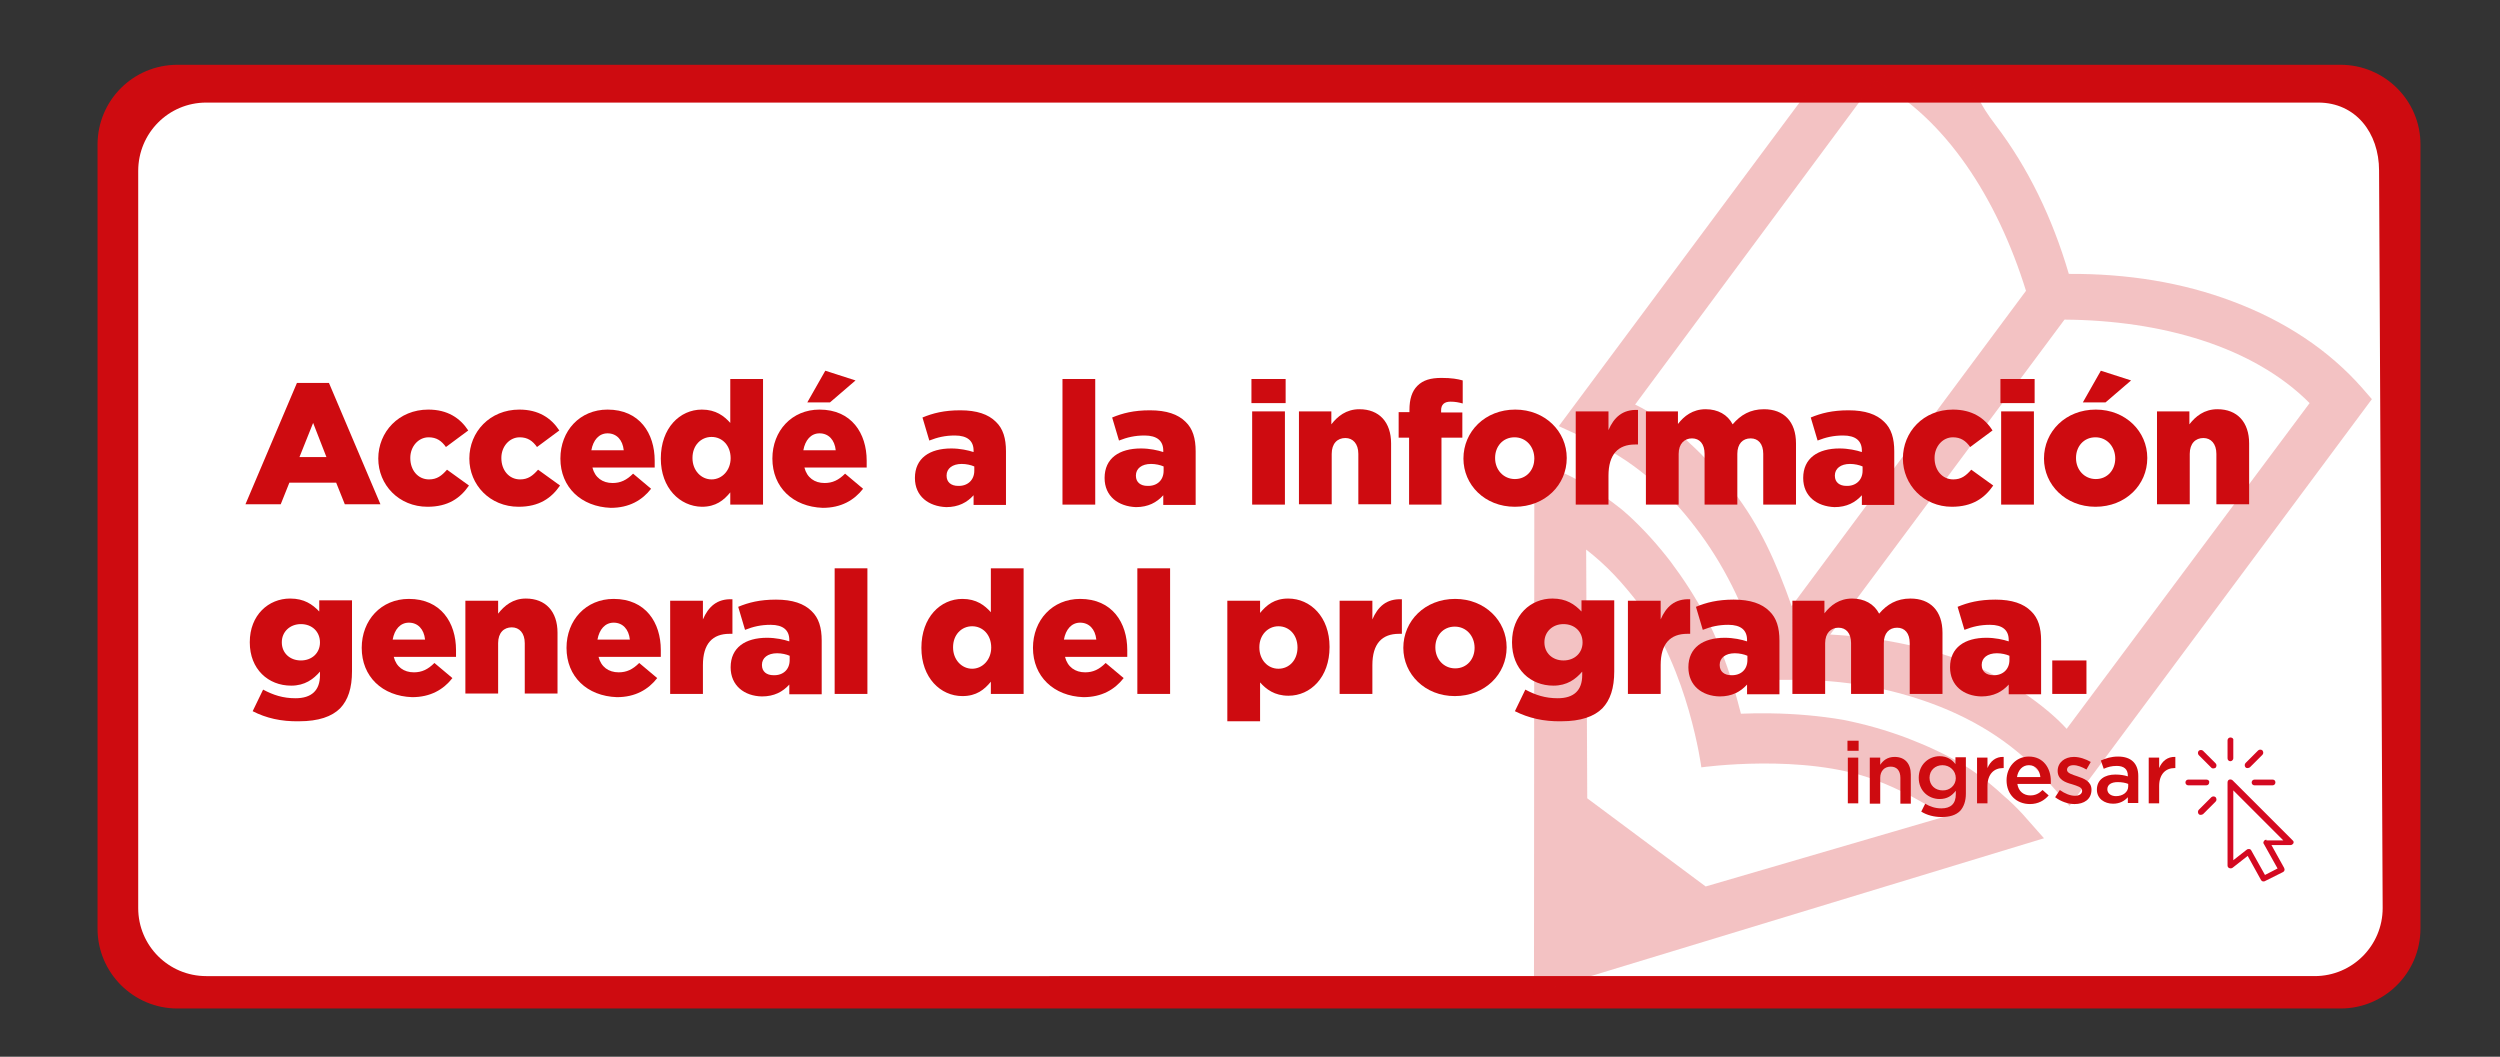 <?xml version="1.0" encoding="utf-8"?>
<!-- Generator: Adobe Illustrator 23.0.3, SVG Export Plug-In . SVG Version: 6.00 Build 0)  -->
<svg version="1.1" id="Capa_1" xmlns="http://www.w3.org/2000/svg" xmlns:xlink="http://www.w3.org/1999/xlink" x="0px" y="0px"
	 viewBox="0 0 694.6 293.6" style="enable-background:new 0 0 694.6 293.6;" xml:space="preserve">
<rect x="0" y="0" width="694.6" height="293.6" fill="#333333" stroke="none"/>
<style type="text/css">
	.st0{fill:#FFFFFF;}
	.st1{opacity:0.25;}
	.st2{fill:#CE0B10;}
	.st3{fill:#D40921;}
</style>
<g>
	<defs>
		<path id="SVGID_1_" d="M49.3,18h601c12.2,0,22.2,9.9,22.2,22.1c0,0,0,0,0,0.1V258c0,12.2-9.9,22.2-22.2,22.2h-601
			c-12.2,0-22.2-9.9-22.2-22.2l0,0V40.2C27.1,27.9,37,18,49.3,18L49.3,18z"/>
	</defs>
	<use xlink:href="#SVGID_1_"  style="overflow:visible;fill:#CE0B10;"/>
	<clipPath id="SVGID_2_">
		<use xlink:href="#SVGID_1_"  style="overflow:visible;"/>
	</clipPath>
</g>
<path class="st0" d="M57.3,28.5h586.8c10.4,0,16.9,8.4,16.9,18.9c0,0,0,0,0,0.1l1,204.8c0,10.4-8.4,18.9-18.9,18.9H57.3
	c-10.4,0-18.9-8.4-18.9-18.9v1V47.5C38.4,37,46.8,28.5,57.3,28.5L57.3,28.5z"/>
<g class="st1">
	<g>
		<path class="st2" d="M508.5,176.3c13.2,0.7,25.6,3.1,37.1,7.5c11.5,4.3,22.8,12.3,28.6,18.7l67.5-90.5
			c-15.6-15.7-41.1-23-68.1-23.2L508.5,176.3z M454.3,112.4c9.6,4.6,19.9,14.3,27.3,24.1c7.4,9.7,11.8,19.5,16.2,31.9l65.1-87.6
			c-8-25.8-22.4-48-41.9-58.4L454.3,112.4z M656.4,107.9l2.6,3L575,223.9l-6.4-7.2c-8.2-9.3-18.8-16.4-31.8-21.2
			c-11.6-4.3-24.3-6.6-37.8-6.6c-1.6,0-3.2,0-4.8,0l-3.5,0.1l-0.9-3.4c-0.4-1.5-0.9-3.1-1.3-4.6c-4-13-9.8-24.5-17.3-34.3
			c-8.3-11-18.2-19.2-29.4-24.3l-8.7-4l71.4-96l35.9-2.7c12.8,5.9,4.5,2.5,14.1,15.1c8.9,11.7,15.7,25.6,20.3,41.3
			c16.3-0.1,31.6,2.4,45.4,7.6C634.9,89.2,647.1,97.3,656.4,107.9z"/>
		<path class="st2" d="M472.7,213.2c0,0-3.5-26.9-17.3-45.3c-4.7-6.1-9.1-10.9-14.7-15.2l0.3,69.1l32.9,24.5l66.4-19.4
			c-5.7-4-12.2-7.5-19.3-10.2C501.2,209.2,472.7,213.2,472.7,213.2z M561.8,226l6.1,6.9L426.2,276l0.1-148.3l8.5,3.9
			c2,0.9,4,2,5.9,3.1c3.3,2,6.6,4.2,9.7,6.7c0.2,0.2,0.4,0.3,0.6,0.5c0.6,0.5,1.1,1,1.7,1.5c4.1,3.8,7.9,8,11.5,12.7
			c3.6,4.8,6.9,9.9,9.8,15.4c3,5.8,5.5,12.1,7.5,18.8c0.4,1.5,0.9,3,1.3,4.6l0.9,3.4l3.5-0.1c1.6,0,3.2,0,4.8,0
			c6.9,0.1,13.7,0.7,20.1,1.8c6.1,1.2,12,2.9,17.6,5c5.5,2.1,10.7,4.5,15.5,7.3c0.6,0.4,1.3,0.8,1.9,1.2c0.2,0.1,0.4,0.3,0.6,0.4
			c3.3,2.2,6.2,4.6,9,7.2C558.6,222.7,560.2,224.3,561.8,226z"/>
	</g>
</g>
<g>
	<path class="st2" d="M82.5,106.4h8.9l14.3,33.7h-9.9l-2.4-6H80.4l-2.4,6h-9.8L82.5,106.4z M90.7,127l-3.7-9.5l-3.8,9.5H90.7z"/>
	<path class="st2" d="M105.1,127.4L105.1,127.4c0-7.4,5.7-13.6,13.9-13.6c5.3,0,8.8,2.3,11.1,5.8l-6.2,4.6c-1.2-1.7-2.6-2.7-4.8-2.7
		c-2.9,0-5.1,2.6-5.1,5.7v0.1c0,3.3,2.1,5.9,5.2,5.9c2.2,0,3.5-1,5-2.7l6.1,4.4c-2.4,3.5-5.8,5.9-11.5,5.9
		C110.8,140.8,105.1,134.7,105.1,127.4z"/>
	<path class="st2" d="M130.4,127.4L130.4,127.4c0-7.4,5.7-13.6,13.9-13.6c5.3,0,8.8,2.3,11.1,5.8l-6.2,4.6c-1.2-1.7-2.6-2.7-4.8-2.7
		c-2.9,0-5.1,2.6-5.1,5.7v0.1c0,3.3,2.1,5.9,5.2,5.9c2.2,0,3.5-1,5-2.7l6.1,4.4c-2.4,3.5-5.8,5.9-11.5,5.9
		C136.1,140.8,130.4,134.7,130.4,127.4z"/>
	<path class="st2" d="M155.7,127.4L155.7,127.4c0-7.7,5.4-13.6,13.1-13.6c8.9,0,13.1,6.6,13.1,14.2c0,0.6,0,1.2,0,1.9h-17.3
		c0.7,2.8,2.8,4.3,5.6,4.3c2.2,0,3.9-0.8,5.7-2.6l5,4.2c-2.5,3.2-6.1,5.3-11.2,5.3C161.5,140.8,155.7,135.4,155.7,127.4z
		 M173.3,125.1c-0.3-2.9-2-4.7-4.5-4.7c-2.4,0-4,1.9-4.5,4.7H173.3z"/>
	<path class="st2" d="M183.6,127.4L183.6,127.4c0-8.5,5.3-13.6,11.4-13.6c3.9,0,6.2,1.8,7.9,3.7v-12.2h9.1v34.9h-9.1v-3.4
		c-1.8,2.2-4,4-7.9,4C188.9,140.7,183.6,135.6,183.6,127.4z M203,127.3L203,127.3c0-3.5-2.3-5.9-5.3-5.9s-5.3,2.4-5.3,5.8v0.1
		c0,3.4,2.4,5.9,5.3,5.9S203,130.7,203,127.3z"/>
	<path class="st2" d="M214.6,127.4L214.6,127.4c0-7.7,5.4-13.6,13.1-13.6c8.9,0,13.1,6.6,13.1,14.2c0,0.6,0,1.2,0,1.9h-17.3
		c0.7,2.8,2.8,4.3,5.6,4.3c2.2,0,3.9-0.8,5.7-2.6l5,4.2c-2.5,3.2-6.1,5.3-11.2,5.3C220.3,140.8,214.6,135.4,214.6,127.4z
		 M232.2,125.1c-0.3-2.9-2-4.7-4.5-4.7c-2.4,0-4,1.9-4.5,4.7H232.2z M229.3,103l8.4,2.7l-7.1,6.1h-6.3L229.3,103z"/>
	<path class="st2" d="M254.2,132.8L254.2,132.8c0-5.5,4.1-8.2,10.1-8.2c2.4,0,4.7,0.5,6.2,1v-0.4c0-2.7-1.7-4.2-5.2-4.2
		c-2.7,0-4.8,0.5-7.1,1.4l-1.9-6.4c2.9-1.2,6-2,10.5-2c4.6,0,7.8,1.1,9.9,3.2c2,1.9,2.8,4.6,2.8,8.2v14.9h-9v-2.7
		c-1.8,2-4.2,3.3-7.6,3.3C258,140.7,254.2,137.9,254.2,132.8z M270.7,130.8v-1.2c-0.9-0.4-2.2-0.7-3.5-0.7c-2.6,0-4.2,1.3-4.2,3.2
		v0.1c0,1.8,1.3,2.8,3.2,2.8C268.8,135.1,270.7,133.4,270.7,130.8z"/>
	<path class="st2" d="M295.2,105.3h9.1v34.9h-9.1V105.3z"/>
	<path class="st2" d="M306.9,132.8L306.9,132.8c0-5.5,4.1-8.2,10.1-8.2c2.4,0,4.7,0.5,6.2,1v-0.4c0-2.7-1.7-4.2-5.2-4.2
		c-2.7,0-4.8,0.5-7.1,1.4l-1.9-6.4c2.9-1.2,6-2,10.5-2c4.6,0,7.8,1.1,9.9,3.2c2,1.9,2.8,4.6,2.8,8.2v14.9h-9v-2.7
		c-1.8,2-4.2,3.3-7.6,3.3C310.7,140.7,306.9,137.9,306.9,132.8z M323.3,130.8v-1.2c-0.9-0.4-2.2-0.7-3.5-0.7c-2.6,0-4.2,1.3-4.2,3.2
		v0.1c0,1.8,1.3,2.8,3.2,2.8C321.5,135.1,323.3,133.4,323.3,130.8z"/>
	<path class="st2" d="M347.7,105.3h9.5v6.7h-9.5V105.3z M347.9,114.3h9.1v25.9h-9.1V114.3z"/>
	<path class="st2" d="M360.8,114.3h9.1v3.6c1.7-2.2,4.1-4.2,7.8-4.2c5.5,0,8.8,3.6,8.8,9.5v16.9h-9.1v-14c0-2.8-1.5-4.4-3.6-4.4
		c-2.2,0-3.8,1.5-3.8,4.4v14h-9.1V114.3z"/>
	<path class="st2" d="M391.6,121.6h-3v-7.1h3v-0.6c0-3,0.7-5.2,2.2-6.7c1.6-1.6,3.7-2.2,6.7-2.2c2.8,0,4.5,0.3,5.9,0.7v6.4
		c-1.1-0.3-2.1-0.5-3.4-0.5c-1.7,0-2.6,0.8-2.6,2.4v0.6h5.9v7h-5.8v18.6h-9V121.6z"/>
	<path class="st2" d="M406.6,127.4L406.6,127.4c0-7.5,6-13.6,14.4-13.6c8.3,0,14.3,6.1,14.3,13.4v0.1c0,7.4-6,13.5-14.4,13.5
		C412.5,140.8,406.6,134.7,406.6,127.4z M426.3,127.4L426.3,127.4c0-3.3-2.3-5.9-5.5-5.9c-3.3,0-5.4,2.6-5.4,5.7v0.1
		c0,3.2,2.3,5.8,5.5,5.8C424.2,133.1,426.3,130.5,426.3,127.4z"/>
	<path class="st2" d="M437.8,114.3h9.1v5.2c1.5-3.5,3.9-5.8,8.2-5.6v9.6h-0.8c-4.7,0-7.4,2.7-7.4,8.7v8h-9.1V114.3z"/>
	<path class="st2" d="M457.1,114.3h9.1v3.5c1.7-2.2,4.1-4.1,7.7-4.1c3.4,0,6.1,1.5,7.5,4.2c2.2-2.6,4.9-4.2,8.7-4.2
		c5.5,0,8.9,3.4,8.9,9.5v17h-9.1v-14.1c0-2.8-1.4-4.3-3.5-4.3c-2.2,0-3.7,1.5-3.7,4.3v14.1h-9.1v-14.1c0-2.8-1.4-4.3-3.5-4.3
		s-3.7,1.5-3.7,4.3v14.1h-9.1V114.3z"/>
	<path class="st2" d="M501,132.8L501,132.8c0-5.5,4.1-8.2,10.1-8.2c2.4,0,4.7,0.5,6.2,1v-0.4c0-2.7-1.7-4.2-5.2-4.2
		c-2.7,0-4.8,0.5-7.1,1.4l-1.9-6.4c2.9-1.2,6-2,10.5-2c4.6,0,7.8,1.1,9.9,3.2c2,1.9,2.8,4.6,2.8,8.2v14.9h-9v-2.7
		c-1.8,2-4.2,3.3-7.6,3.3C504.8,140.7,501,137.9,501,132.8z M517.5,130.8v-1.2c-0.9-0.4-2.2-0.7-3.5-0.7c-2.6,0-4.2,1.3-4.2,3.2v0.1
		c0,1.8,1.3,2.8,3.2,2.8C515.6,135.1,517.5,133.4,517.5,130.8z"/>
	<path class="st2" d="M528.7,127.4L528.7,127.4c0-7.4,5.7-13.6,13.9-13.6c5.3,0,8.8,2.3,11,5.8l-6.2,4.6c-1.2-1.7-2.6-2.7-4.8-2.7
		c-2.9,0-5.1,2.6-5.1,5.7v0.1c0,3.3,2.1,5.9,5.2,5.9c2.2,0,3.5-1,5-2.7l6.1,4.4c-2.4,3.5-5.8,5.9-11.5,5.9
		C534.5,140.8,528.7,134.7,528.7,127.4z"/>
	<path class="st2" d="M555.8,105.3h9.5v6.7h-9.5V105.3z M556,114.3h9.1v25.9H556V114.3z"/>
	<path class="st2" d="M567.9,127.4L567.9,127.4c0-7.5,6-13.6,14.4-13.6c8.3,0,14.3,6.1,14.3,13.4v0.1c0,7.4-6,13.5-14.4,13.5
		C573.9,140.8,567.9,134.7,567.9,127.4z M587.7,127.4L587.7,127.4c0-3.3-2.3-5.9-5.5-5.9c-3.3,0-5.4,2.6-5.4,5.7v0.1
		c0,3.2,2.3,5.8,5.5,5.8C585.6,133.1,587.7,130.5,587.7,127.4z M583.7,103l8.4,2.7l-7.1,6.1h-6.3L583.7,103z"/>
	<path class="st2" d="M599.2,114.3h9.1v3.6c1.7-2.2,4.1-4.2,7.8-4.2c5.5,0,8.8,3.6,8.8,9.5v16.9h-9.1v-14c0-2.8-1.5-4.4-3.6-4.4
		c-2.2,0-3.8,1.5-3.8,4.4v14h-9.1V114.3z"/>
	<path class="st2" d="M70.2,197.6l2.9-6c2.8,1.5,5.5,2.4,9,2.4c4.5,0,6.8-2.2,6.8-6.4v-1c-1.8,2.1-4.2,3.9-8,3.9
		c-6.4,0-11.5-4.6-11.5-12v-0.1c0-7.5,5.2-12.1,11.2-12.1c3.9,0,6.2,1.6,8.1,3.6v-3.1h9.1v19.7c0,4.7-1.1,8-3.3,10.3
		c-2.3,2.3-6,3.6-11.4,3.6C78.1,200.5,73.9,199.5,70.2,197.6z M88.9,178.5L88.9,178.5c0-3-2.2-5.1-5.3-5.1c-3.1,0-5.3,2.2-5.3,5v0.1
		c0,2.9,2.2,5,5.3,5C86.7,183.5,88.9,181.4,88.9,178.5z"/>
	<path class="st2" d="M100.5,180L100.5,180c0-7.7,5.4-13.6,13.1-13.6c8.9,0,13.1,6.6,13.1,14.2c0,0.6,0,1.2,0,1.9h-17.3
		c0.7,2.8,2.8,4.3,5.6,4.3c2.2,0,3.9-0.8,5.7-2.6l5,4.2c-2.5,3.2-6.1,5.3-11.2,5.3C106.2,193.4,100.5,188,100.5,180z M118.1,177.7
		c-0.3-2.9-2-4.7-4.5-4.7c-2.4,0-4,1.9-4.5,4.7H118.1z"/>
	<path class="st2" d="M129.3,166.9h9.1v3.6c1.7-2.2,4.1-4.2,7.7-4.2c5.5,0,8.8,3.6,8.8,9.5v16.9h-9.1v-14c0-2.8-1.5-4.4-3.6-4.4
		c-2.2,0-3.8,1.5-3.8,4.4v14h-9.1V166.9z"/>
	<path class="st2" d="M157.4,180L157.4,180c0-7.7,5.4-13.6,13.1-13.6c8.9,0,13.1,6.6,13.1,14.2c0,0.6,0,1.2,0,1.9h-17.3
		c0.7,2.8,2.8,4.3,5.6,4.3c2.2,0,3.9-0.8,5.7-2.6l5,4.2c-2.5,3.2-6.1,5.3-11.2,5.3C163.1,193.4,157.4,188,157.4,180z M175,177.7
		c-0.3-2.9-2-4.7-4.5-4.7c-2.4,0-4,1.9-4.5,4.7H175z"/>
	<path class="st2" d="M186.2,166.9h9.1v5.2c1.5-3.5,3.9-5.8,8.2-5.6v9.6h-0.8c-4.7,0-7.4,2.7-7.4,8.7v8h-9.1V166.9z"/>
	<path class="st2" d="M203,185.4L203,185.4c0-5.5,4.1-8.2,10.1-8.2c2.4,0,4.7,0.5,6.2,1v-0.4c0-2.7-1.7-4.2-5.2-4.2
		c-2.7,0-4.8,0.5-7.1,1.4l-1.9-6.4c2.9-1.2,6-2,10.5-2c4.6,0,7.8,1.1,9.9,3.2c2,1.9,2.8,4.6,2.8,8.2v14.9h-9v-2.7
		c-1.8,2-4.2,3.3-7.6,3.3C206.8,193.4,203,190.5,203,185.4z M219.4,183.4v-1.2c-0.9-0.4-2.2-0.7-3.5-0.7c-2.6,0-4.2,1.3-4.2,3.2v0.1
		c0,1.8,1.3,2.8,3.2,2.8C217.6,187.7,219.4,186,219.4,183.4z"/>
	<path class="st2" d="M231.9,157.9h9.1v34.9h-9.1V157.9z"/>
	<path class="st2" d="M256,180L256,180c0-8.5,5.3-13.6,11.4-13.6c3.9,0,6.2,1.8,7.9,3.7v-12.2h9.1v34.9h-9.1v-3.4
		c-1.8,2.2-4,4-7.9,4C261.3,193.4,256,188.3,256,180z M275.4,179.9L275.4,179.9c0-3.5-2.3-5.9-5.3-5.9s-5.3,2.4-5.3,5.8v0.1
		c0,3.4,2.4,5.9,5.3,5.9S275.4,183.3,275.4,179.9z"/>
	<path class="st2" d="M287,180L287,180c0-7.7,5.4-13.6,13.1-13.6c8.9,0,13.1,6.6,13.1,14.2c0,0.6,0,1.2,0,1.9h-17.3
		c0.7,2.8,2.8,4.3,5.6,4.3c2.2,0,3.9-0.8,5.7-2.6l5,4.2c-2.5,3.2-6.1,5.3-11.2,5.3C292.8,193.4,287,188,287,180z M304.6,177.7
		c-0.3-2.9-2-4.7-4.5-4.7c-2.4,0-4,1.9-4.5,4.7H304.6z"/>
	<path class="st2" d="M316,157.9h9.1v34.9H316V157.9z"/>
	<path class="st2" d="M341,166.9h9.1v3.4c1.8-2.2,4-4,7.8-4c6.2,0,11.5,5.1,11.5,13.4v0.1c0,8.4-5.3,13.5-11.4,13.5
		c-3.9,0-6.2-1.8-7.9-3.7v10.8H341V166.9z M360.5,179.9L360.5,179.9c0-3.5-2.3-5.9-5.3-5.9c-2.9,0-5.3,2.4-5.3,5.8v0.1
		c0,3.4,2.3,5.9,5.3,5.9C358.2,185.8,360.5,183.4,360.5,179.9z"/>
	<path class="st2" d="M372.2,166.9h9.1v5.2c1.5-3.5,3.9-5.8,8.2-5.6v9.6h-0.8c-4.7,0-7.4,2.7-7.4,8.7v8h-9.1V166.9z"/>
	<path class="st2" d="M389.9,180L389.9,180c0-7.5,6-13.6,14.4-13.6c8.3,0,14.3,6.1,14.3,13.4v0.1c0,7.4-6,13.5-14.4,13.5
		C395.9,193.4,389.9,187.3,389.9,180z M409.7,180L409.7,180c0-3.3-2.3-5.9-5.5-5.9c-3.3,0-5.4,2.6-5.4,5.7v0.1
		c0,3.2,2.3,5.8,5.5,5.8C407.6,185.7,409.7,183.1,409.7,180z"/>
	<path class="st2" d="M420.9,197.6l2.9-6c2.8,1.5,5.5,2.4,9,2.4c4.5,0,6.8-2.2,6.8-6.4v-1c-1.8,2.1-4.2,3.9-8,3.9
		c-6.4,0-11.5-4.6-11.5-12v-0.1c0-7.5,5.2-12.1,11.2-12.1c3.9,0,6.2,1.6,8.1,3.6v-3.1h9.1v19.7c0,4.7-1.1,8-3.3,10.3
		c-2.3,2.3-6,3.6-11.4,3.6C428.9,200.5,424.7,199.5,420.9,197.6z M439.7,178.5L439.7,178.5c0-3-2.2-5.1-5.3-5.1
		c-3.1,0-5.3,2.2-5.3,5v0.1c0,2.9,2.2,5,5.3,5C437.5,183.5,439.7,181.4,439.7,178.5z"/>
	<path class="st2" d="M452.3,166.9h9.1v5.2c1.5-3.5,3.9-5.8,8.2-5.6v9.6h-0.8c-4.7,0-7.4,2.7-7.4,8.7v8h-9.1V166.9z"/>
	<path class="st2" d="M469.1,185.4L469.1,185.4c0-5.5,4.1-8.2,10.1-8.2c2.4,0,4.7,0.5,6.2,1v-0.4c0-2.7-1.7-4.2-5.2-4.2
		c-2.7,0-4.8,0.5-7.1,1.4l-1.9-6.4c2.9-1.2,6-2,10.5-2c4.6,0,7.8,1.1,9.9,3.2c2,1.9,2.8,4.6,2.8,8.2v14.9h-9v-2.7
		c-1.8,2-4.2,3.3-7.6,3.3C472.9,193.4,469.1,190.5,469.1,185.4z M485.5,183.4v-1.2c-0.9-0.4-2.2-0.7-3.5-0.7c-2.6,0-4.2,1.3-4.2,3.2
		v0.1c0,1.8,1.3,2.8,3.2,2.8C483.7,187.7,485.5,186,485.5,183.4z"/>
	<path class="st2" d="M497.8,166.9h9.1v3.5c1.7-2.2,4.1-4.1,7.7-4.1c3.4,0,6.1,1.5,7.5,4.2c2.2-2.6,4.9-4.2,8.7-4.2
		c5.5,0,8.9,3.4,8.9,9.5v17h-9.1v-14.1c0-2.8-1.4-4.3-3.5-4.3c-2.2,0-3.7,1.5-3.7,4.3v14.1h-9.1v-14.1c0-2.8-1.4-4.3-3.5-4.3
		s-3.7,1.5-3.7,4.3v14.1h-9.1V166.9z"/>
	<path class="st2" d="M541.8,185.4L541.8,185.4c0-5.5,4.1-8.2,10.1-8.2c2.4,0,4.7,0.5,6.2,1v-0.4c0-2.7-1.7-4.2-5.2-4.2
		c-2.7,0-4.8,0.5-7.1,1.4l-1.9-6.4c2.9-1.2,6-2,10.5-2c4.6,0,7.8,1.1,9.9,3.2c2,1.9,2.8,4.6,2.8,8.2v14.9h-9v-2.7
		c-1.8,2-4.2,3.3-7.6,3.3C545.6,193.4,541.8,190.5,541.8,185.4z M558.3,183.4v-1.2c-0.9-0.4-2.2-0.7-3.5-0.7c-2.6,0-4.2,1.3-4.2,3.2
		v0.1c0,1.8,1.3,2.8,3.2,2.8C556.4,187.7,558.3,186,558.3,183.4z"/>
	<path class="st2" d="M570.2,183.5h9.5v9.3h-9.5V183.5z"/>
</g>
<g>
	<g>
		<g>
			<g>
				<path class="st3" d="M637,233.5l-16.7-16.7c-0.2-0.2-0.6-0.3-0.9-0.2c-0.3,0.1-0.5,0.4-0.5,0.8v23.1c0,0.3,0.2,0.6,0.5,0.7
					c0.3,0.1,0.6,0.1,0.9-0.1l4.2-3.3l3.7,6.7c0.2,0.3,0.4,0.4,0.7,0.4c0.1,0,0.3,0,0.4-0.1l5-2.5c0.2-0.1,0.4-0.3,0.4-0.5
					c0.1-0.2,0-0.5-0.1-0.7l-3.5-6.3h5.3c0.3,0,0.6-0.2,0.8-0.5C637.3,234.1,637.3,233.7,637,233.5z M629.7,233.3
					c-0.3,0-0.6,0.2-0.7,0.4c-0.2,0.3-0.2,0.6,0,0.8l3.8,6.8l-3.5,1.8l-3.8-6.8c-0.1-0.2-0.3-0.4-0.6-0.4c-0.1,0-0.1,0-0.2,0
					c-0.2,0-0.4,0.1-0.5,0.2l-3.7,2.9v-19.4l13.9,13.9H629.7L629.7,233.3z"/>
			</g>
		</g>
		<g>
			<g>
				<path class="st3" d="M619.7,204.9c-0.5,0-0.8,0.4-0.8,0.8v5c0,0.5,0.4,0.8,0.8,0.8s0.8-0.4,0.8-0.8v-5
					C620.6,205.2,620.2,204.9,619.7,204.9z"/>
			</g>
		</g>
		<g>
			<g>
				<path class="st3" d="M613,216.6h-5c-0.5,0-0.8,0.4-0.8,0.8c0,0.5,0.4,0.8,0.8,0.8h5c0.5,0,0.8-0.4,0.8-0.8
					C613.9,216.9,613.5,216.6,613,216.6z"/>
			</g>
		</g>
		<g>
			<g>
				<path class="st3" d="M631.4,216.6h-5c-0.5,0-0.8,0.4-0.8,0.8c0,0.5,0.4,0.8,0.8,0.8h5c0.5,0,0.8-0.4,0.8-0.8
					C632.2,216.9,631.9,216.6,631.4,216.6z"/>
			</g>
		</g>
		<g>
			<g>
				<path class="st3" d="M615.6,212.1l-3.5-3.5c-0.3-0.3-0.9-0.3-1.2,0c-0.3,0.3-0.3,0.9,0,1.2l3.5,3.5c0.2,0.2,0.4,0.2,0.6,0.2
					s0.4-0.1,0.6-0.2C615.9,212.9,615.9,212.4,615.6,212.1z"/>
			</g>
		</g>
		<g>
			<g>
				<path class="st3" d="M615.6,221.5c-0.3-0.3-0.9-0.3-1.2,0l-3.5,3.5c-0.3,0.3-0.3,0.9,0,1.2c0.2,0.2,0.4,0.2,0.6,0.2
					c0.2,0,0.4-0.1,0.6-0.2l3.5-3.5C615.9,222.4,615.9,221.9,615.6,221.5z"/>
			</g>
		</g>
		<g>
			<g>
				<path class="st3" d="M628.6,208.5c-0.3-0.3-0.9-0.3-1.2,0l-3.5,3.5c-0.3,0.3-0.3,0.9,0,1.2c0.2,0.2,0.4,0.2,0.6,0.2
					s0.4-0.1,0.6-0.2l3.5-3.5C628.9,209.4,628.9,208.9,628.6,208.5z"/>
			</g>
		</g>
	</g>
</g>
<g>
	<g>
		<path class="st2" d="M513.3,205.8h3.1v2.8h-3.1V205.8z M513.4,210.5h2.9v12.7h-2.9V210.5z"/>
		<path class="st2" d="M519.5,210.5h2.9v2c0.8-1.2,2-2.2,4-2.2c2.9,0,4.5,1.9,4.5,4.9v8.1H528v-7.2c0-2-1-3.1-2.7-3.1
			c-1.7,0-2.9,1.2-2.9,3.1v7.2h-2.9V210.5z"/>
		<path class="st2" d="M533.8,225.5l1.1-2.2c1.3,0.8,2.8,1.3,4.5,1.3c2.6,0,4-1.3,4-3.9v-1c-1.1,1.4-2.4,2.3-4.5,2.3
			c-3,0-5.8-2.2-5.8-5.9v0c0-3.7,2.8-6,5.8-6c2.1,0,3.5,1,4.4,2.2v-1.9h2.9v10.1c0,2.1-0.6,3.7-1.6,4.8c-1.2,1.2-2.9,1.7-5.2,1.7
			C537.4,227,535.4,226.5,533.8,225.5z M543.4,216.2L543.4,216.2c0-2.1-1.7-3.6-3.7-3.6c-2,0-3.6,1.4-3.6,3.5v0
			c0,2.1,1.6,3.5,3.6,3.5C541.7,219.7,543.4,218.2,543.4,216.2z"/>
		<path class="st2" d="M549.3,210.5h2.9v2.9c0.8-1.9,2.3-3.2,4.5-3.1v3.1h-0.2c-2.5,0-4.3,1.7-4.3,5v4.8h-2.9V210.5z"/>
		<path class="st2" d="M557.5,216.8L557.5,216.8c0-3.7,2.6-6.6,6.2-6.6c4,0,6.1,3.2,6.1,6.8c0,0.3,0,0.5,0,0.8h-9.3
			c0.3,2.1,1.8,3.2,3.6,3.2c1.4,0,2.4-0.5,3.4-1.5l1.7,1.5c-1.2,1.4-2.9,2.4-5.2,2.4C560.3,223.4,557.5,220.8,557.5,216.8z
			 M566.9,215.9c-0.2-1.9-1.3-3.3-3.2-3.3c-1.8,0-3,1.4-3.3,3.3H566.9z"/>
		<path class="st2" d="M571,221.5l1.3-2c1.4,1,2.9,1.6,4.2,1.6c1.2,0,2-0.5,2-1.4v0c0-1-1.3-1.3-2.8-1.8c-1.9-0.5-4-1.3-4-3.7v0
			c0-2.4,2-3.9,4.5-3.9c1.6,0,3.3,0.6,4.7,1.4l-1.2,2.1c-1.2-0.7-2.5-1.2-3.6-1.2c-1.1,0-1.8,0.5-1.8,1.3v0c0,0.9,1.4,1.3,2.9,1.8
			c1.8,0.6,3.9,1.4,3.9,3.7v0c0,2.7-2.1,4-4.7,4C574.6,223.4,572.6,222.7,571,221.5z"/>
		<path class="st2" d="M591.2,223.1v-1.6c-0.9,1-2.2,1.8-4.1,1.8c-2.4,0-4.5-1.4-4.5-3.9v0c0-2.8,2.2-4.2,5.1-4.2
			c1.5,0,2.5,0.2,3.5,0.5v-0.2c0-1.8-1.1-2.7-3.1-2.7c-1.4,0-2.5,0.3-3.6,0.8l-0.8-2.3c1.4-0.6,2.8-1.1,4.8-1.1c3.7,0,5.6,2,5.6,5.4
			v7.5H591.2z M591.3,217.8c-0.7-0.3-1.8-0.5-2.9-0.5c-1.8,0-2.9,0.7-2.9,2v0c0,1.2,1.1,1.9,2.4,1.9c1.9,0,3.4-1.1,3.4-2.7V217.8z"
			/>
		<path class="st2" d="M597,210.5h2.9v2.9c0.8-1.9,2.3-3.2,4.5-3.1v3.1h-0.2c-2.5,0-4.3,1.7-4.3,5v4.8H597V210.5z"/>
	</g>
</g>
</svg>
